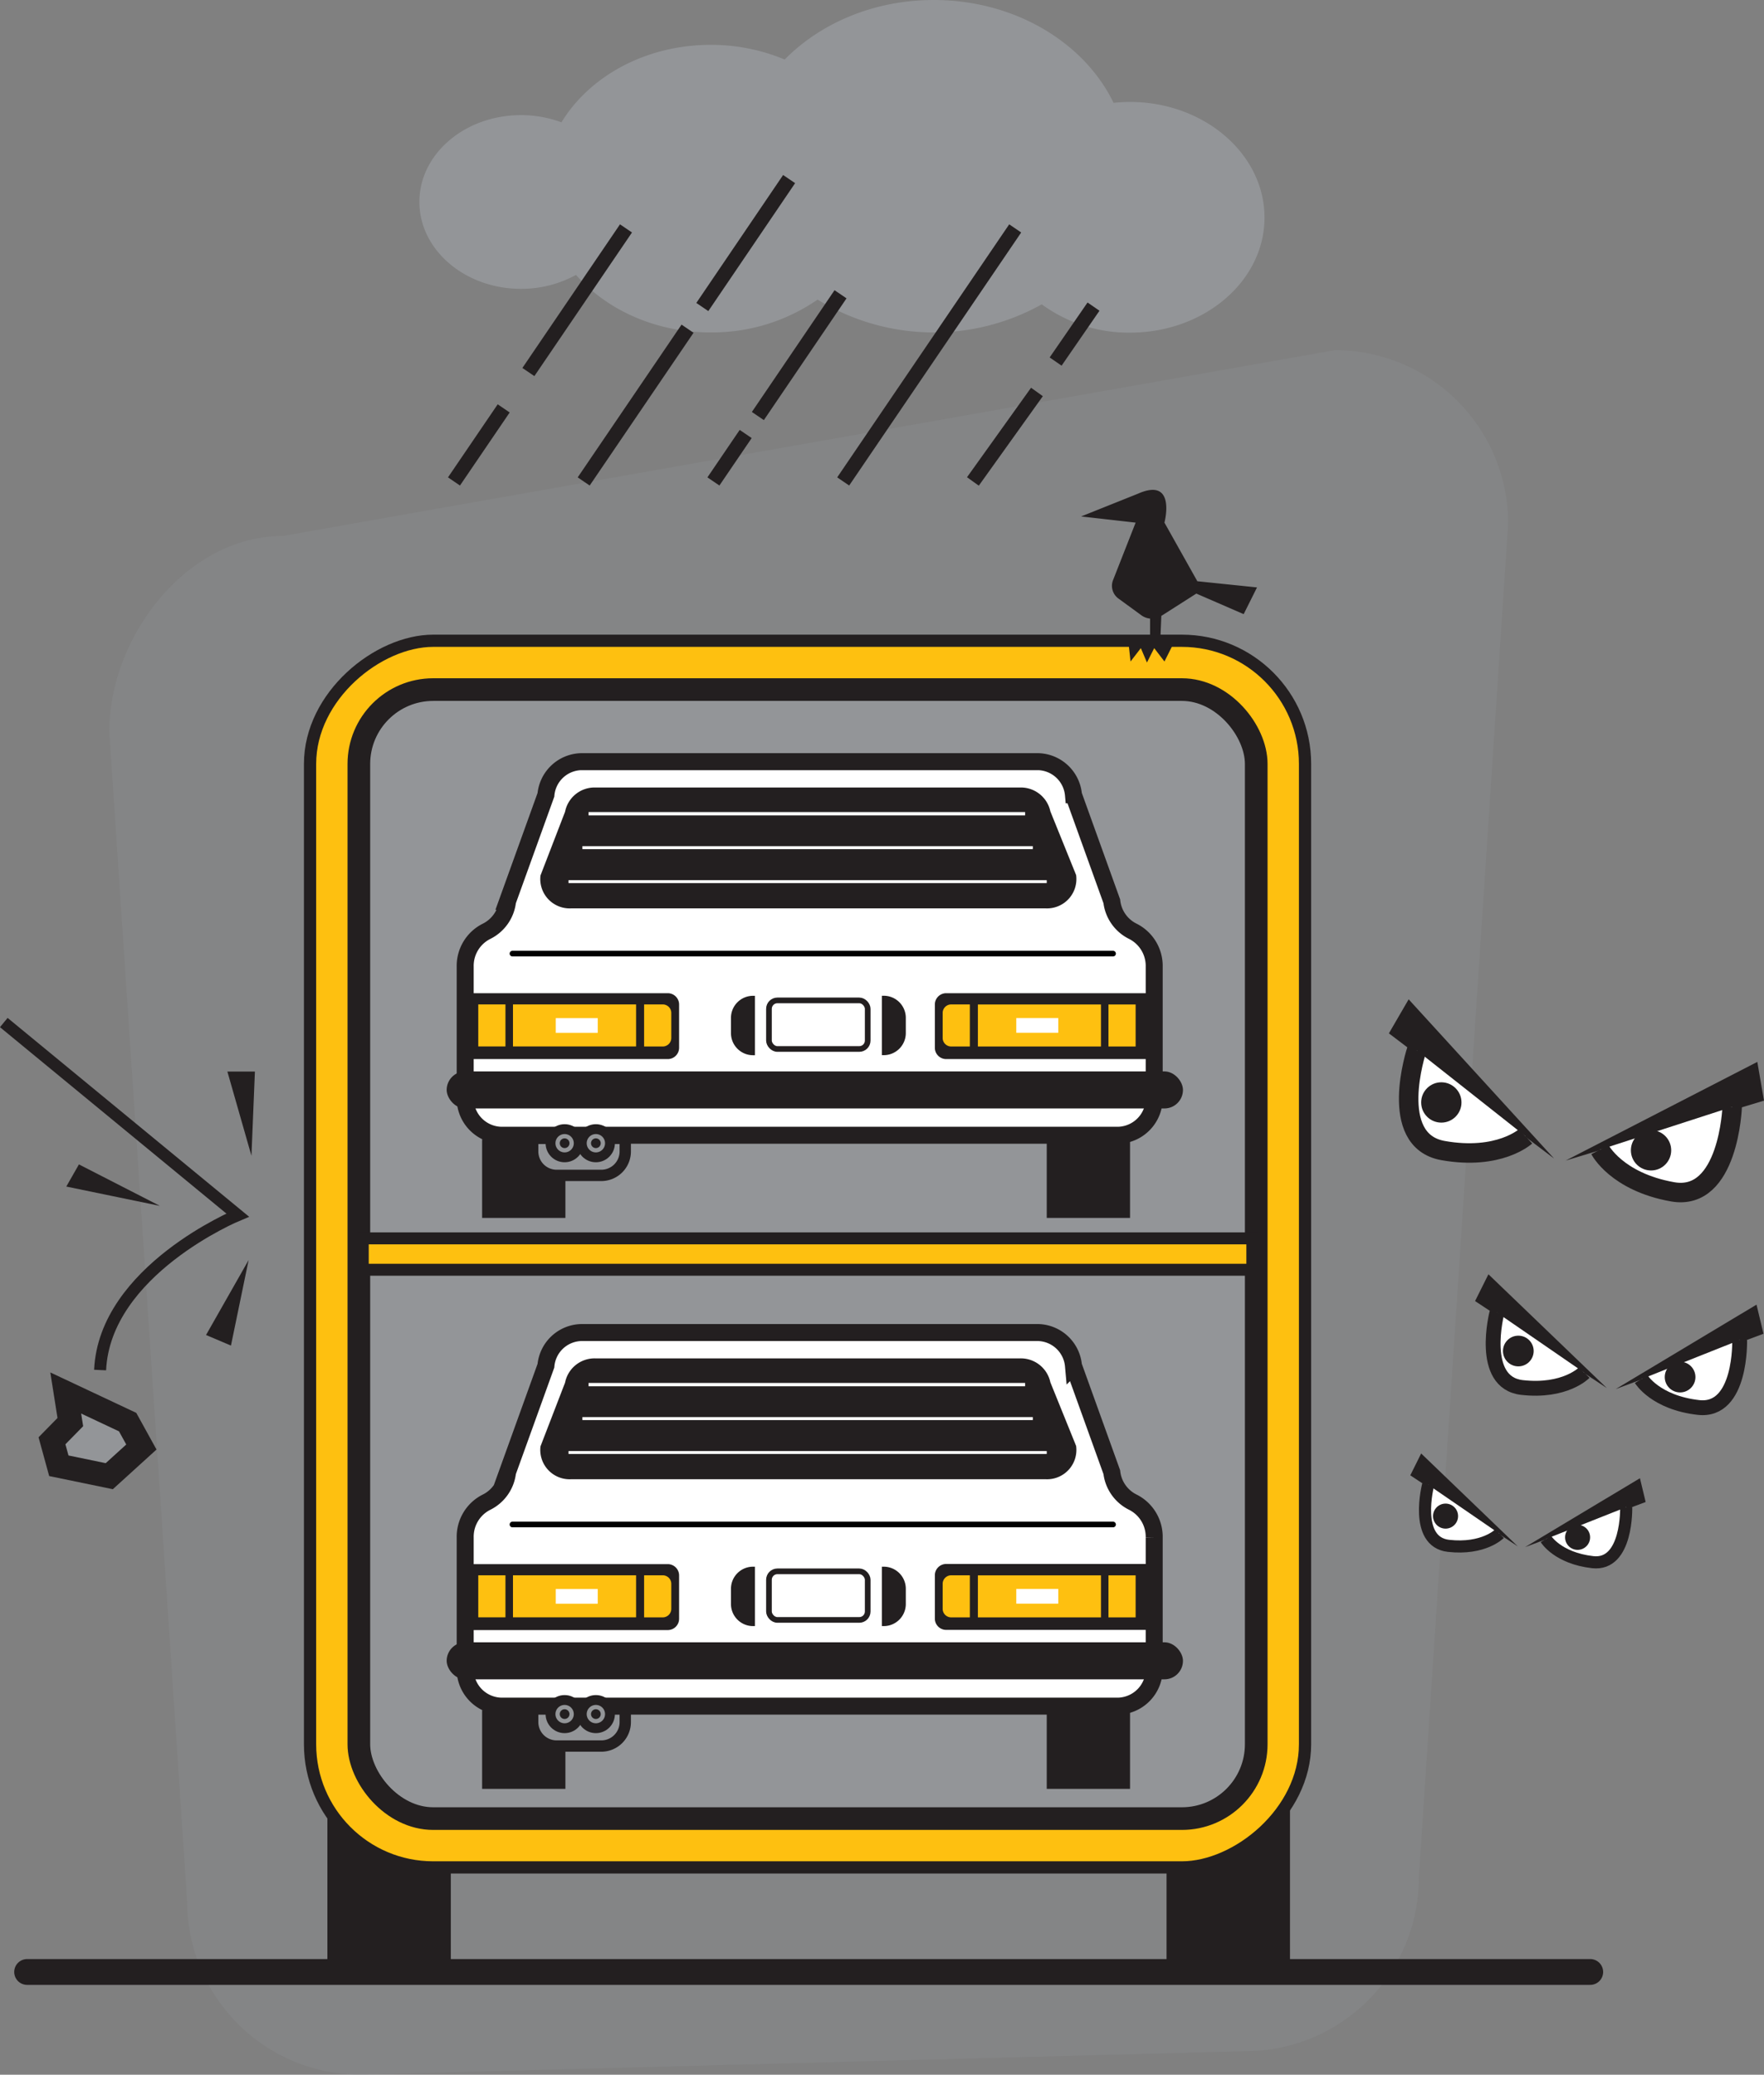 <svg xmlns="http://www.w3.org/2000/svg" viewBox="0 0 311.55 366.33"><rect x="0" y="0" width="311.55" height="366.33" fill="#808080" stroke="none"/><defs><style>.cls-1,.cls-11,.cls-12,.cls-18,.cls-19,.cls-4{fill:#939598;}.cls-1{opacity:0.25;}.cls-2,.cls-7{fill:#231f20;}.cls-3,.cls-5,.cls-8{fill:#fec010;}.cls-10,.cls-11,.cls-12,.cls-16,.cls-17,.cls-18,.cls-20,.cls-21,.cls-22,.cls-23,.cls-3,.cls-4,.cls-5,.cls-6{stroke:#231f20;}.cls-10,.cls-11,.cls-12,.cls-13,.cls-14,.cls-15,.cls-16,.cls-17,.cls-18,.cls-20,.cls-21,.cls-22,.cls-23,.cls-3,.cls-4,.cls-5,.cls-6,.cls-7{stroke-miterlimit:10;}.cls-3{stroke-width:2.16px;}.cls-4{stroke-width:4px;}.cls-5{stroke-width:2.11px;}.cls-10,.cls-21,.cls-22,.cls-23,.cls-6,.cls-9{fill:#fff;}.cls-6{stroke-width:3px;}.cls-7{stroke:#000;}.cls-16,.cls-7{stroke-linecap:round;}.cls-11{stroke-width:2px;}.cls-12{stroke-width:1.74px;}.cls-13,.cls-14,.cls-15,.cls-16,.cls-17,.cls-20{fill:none;}.cls-13,.cls-14,.cls-15{stroke:#fff;}.cls-13{stroke-width:0.53px;}.cls-14{stroke-width:0.59px;}.cls-15{stroke-width:0.52px;}.cls-16{stroke-width:4.56px;}.cls-17{stroke-width:2.12px;}.cls-18{stroke-width:4.25px;}.cls-20{stroke-width:2.56px;}.cls-21{stroke-width:3.44px;}.cls-22{stroke-width:2.62px;}.cls-23{stroke-width:2.14px;}</style></defs><g id="Layer_2" data-name="Layer 2"><g id="Layer_1-2" data-name="Layer 1"><path class="cls-1" d="M63.63,366.33a30.62,30.62,0,0,1-30.58-30.58L19.3,129.22c0-16.86,13.72-34.58,30.58-34.58L235.79,61.82A30.62,30.62,0,0,1,266.37,92.4L250.59,331.59A30.62,30.62,0,0,1,220,362.18Z"/><rect class="cls-2" x="57.82" y="317.68" width="21.8" height="31.6"/><rect class="cls-2" x="206.03" y="317.68" width="21.8" height="31.6"/><rect class="cls-3" x="34.33" y="133.56" width="216.59" height="175.73" rx="21.75" transform="translate(364.05 78.81) rotate(90)"/><rect class="cls-4" x="63.38" y="121.76" width="158.49" height="199.35" rx="13.13"/><rect class="cls-5" x="64.07" y="218.66" width="157.11" height="5.54"/><path class="cls-6" d="M196.36,159.14l-6.77-18.8a6.43,6.43,0,0,0-6.16-5.85H102.58a6.42,6.42,0,0,0-6.16,5.85l-6.78,18.8a6.75,6.75,0,0,1-3.71,5.3h0a6.82,6.82,0,0,0-3.77,6.23v23a6.52,6.52,0,0,0,6.22,6.78H197.62a6.53,6.53,0,0,0,6.23-6.78v-23a6.84,6.84,0,0,0-3.77-6.23h0A6.74,6.74,0,0,1,196.36,159.14Z"/><path class="cls-2" d="M184.73,160.39H100.82a5.18,5.18,0,0,1-5.36-5.81l4.34-11.25a5.31,5.31,0,0,1,5.36-4.28h75a5.33,5.33,0,0,1,5.35,4.21l4.55,11.25A5.18,5.18,0,0,1,184.73,160.39Z"/><line class="cls-7" x1="90.51" y1="168.38" x2="196.58" y2="168.38"/><rect class="cls-2" x="78.89" y="189.18" width="130.04" height="6.54" rx="3.27"/><path class="cls-2" d="M82.16,175.37h35.78a2,2,0,0,1,2,2V185a2,2,0,0,1-2,2H82.16a0,0,0,0,1,0,0V175.37A0,0,0,0,1,82.16,175.37Z"/><rect class="cls-8" x="84.47" y="177.35" width="4.8" height="7.42"/><path class="cls-8" d="M113.76,177.35h3.29a1.51,1.51,0,0,1,1.51,1.51v4.41a1.51,1.51,0,0,1-1.51,1.51h-3.29a0,0,0,0,1,0,0v-7.42A0,0,0,0,1,113.76,177.35Z"/><rect class="cls-8" x="90.6" y="177.35" width="21.74" height="7.42"/><rect class="cls-9" x="100.56" y="177.35" width="2.6" height="7.42" transform="translate(282.92 79.21) rotate(90)"/><path class="cls-2" d="M165.11,175.37H200.9a2,2,0,0,1,2,2V185a2,2,0,0,1-2,2H165.11a0,0,0,0,1,0,0V175.37A0,0,0,0,1,165.11,175.37Z" transform="translate(368.01 362.37) rotate(-180)"/><rect class="cls-8" x="195.78" y="177.35" width="4.8" height="7.42" transform="translate(396.35 362.13) rotate(-180)"/><path class="cls-8" d="M166.49,177.35h3.29a1.51,1.51,0,0,1,1.51,1.51v4.41a1.51,1.51,0,0,1-1.51,1.51h-3.29a0,0,0,0,1,0,0v-7.42A0,0,0,0,1,166.49,177.35Z" transform="translate(337.78 362.13) rotate(-180)"/><rect class="cls-8" x="172.7" y="177.35" width="21.74" height="7.42" transform="translate(367.15 362.13) rotate(-180)"/><rect class="cls-9" x="181.89" y="177.35" width="2.6" height="7.42" transform="translate(364.26 -2.13) rotate(90)"/><path class="cls-2" d="M133,175.83h.33a0,0,0,0,1,0,0v10.49a0,0,0,0,1,0,0H133a3.9,3.9,0,0,1-3.9-3.9v-2.69A3.9,3.9,0,0,1,133,175.83Z"/><path class="cls-2" d="M159.66,175.83H160a0,0,0,0,1,0,0v10.49a0,0,0,0,1,0,0h-.33a3.9,3.9,0,0,1-3.9-3.9v-2.69A3.9,3.9,0,0,1,159.66,175.83Z" transform="translate(315.75 362.14) rotate(180)"/><rect class="cls-10" x="135.81" y="176.64" width="17.44" height="8.58" rx="1.49"/><rect class="cls-2" x="85.15" y="201.16" width="14.71" height="13.89"/><rect class="cls-2" x="184.87" y="201.16" width="14.71" height="13.89"/><path class="cls-11" d="M94.08,201h16.35a0,0,0,0,1,0,0v2.31a4.23,4.23,0,0,1-4.23,4.23H98.31a4.23,4.23,0,0,1-4.23-4.23V201A0,0,0,0,1,94.08,201Z"/><circle class="cls-12" cx="99.72" cy="201.86" r="2.49"/><circle class="cls-2" cx="99.72" cy="201.86" r="0.86"/><circle class="cls-12" cx="105.24" cy="201.86" r="2.49"/><circle class="cls-2" cx="105.24" cy="201.86" r="0.86"/><line class="cls-13" x1="102.86" y1="149.67" x2="182.41" y2="149.67"/><line class="cls-14" x1="103.95" y1="143.68" x2="181.05" y2="143.68"/><line class="cls-15" x1="100.41" y1="155.67" x2="184.87" y2="155.67"/><path class="cls-6" d="M196.36,259.94l-6.77-18.8a6.43,6.43,0,0,0-6.16-5.85H102.58a6.42,6.42,0,0,0-6.16,5.85l-6.78,18.8a6.75,6.75,0,0,1-3.71,5.3h0a6.82,6.82,0,0,0-3.77,6.23v23a6.52,6.52,0,0,0,6.22,6.78H197.62a6.53,6.53,0,0,0,6.23-6.78v-23a6.84,6.84,0,0,0-3.77-6.23h0A6.74,6.74,0,0,1,196.36,259.94Z"/><path class="cls-2" d="M184.73,261.19H100.82a5.18,5.18,0,0,1-5.36-5.81l4.34-11.25a5.31,5.31,0,0,1,5.36-4.28h75a5.33,5.33,0,0,1,5.35,4.22l4.55,11.24A5.18,5.18,0,0,1,184.73,261.19Z"/><line class="cls-7" x1="90.51" y1="269.18" x2="196.58" y2="269.18"/><rect class="cls-2" x="78.89" y="289.98" width="130.04" height="6.54" rx="3.27"/><path class="cls-2" d="M82.16,276.18h35.78a2,2,0,0,1,2,2v7.64a2,2,0,0,1-2,2H82.16a0,0,0,0,1,0,0V276.18A0,0,0,0,1,82.16,276.18Z"/><rect class="cls-8" x="84.47" y="278.15" width="4.8" height="7.42"/><path class="cls-8" d="M113.76,278.15h3.29a1.51,1.51,0,0,1,1.51,1.51v4.41a1.51,1.51,0,0,1-1.51,1.51h-3.29a0,0,0,0,1,0,0v-7.42A0,0,0,0,1,113.76,278.15Z"/><rect class="cls-8" x="90.6" y="278.15" width="21.74" height="7.42"/><rect class="cls-9" x="100.56" y="278.15" width="2.6" height="7.42" transform="translate(383.72 180.01) rotate(90)"/><path class="cls-2" d="M165.11,276.18H200.9a2,2,0,0,1,2,2v7.64a2,2,0,0,1-2,2H165.11a0,0,0,0,1,0,0V276.18A0,0,0,0,1,165.11,276.18Z" transform="translate(368.01 563.97) rotate(-180)"/><rect class="cls-8" x="195.78" y="278.15" width="4.8" height="7.42" transform="translate(396.35 563.73) rotate(-180)"/><path class="cls-8" d="M166.49,278.15h3.29a1.51,1.51,0,0,1,1.51,1.51v4.41a1.51,1.51,0,0,1-1.51,1.51h-3.29a0,0,0,0,1,0,0v-7.42a0,0,0,0,1,0,0Z" transform="translate(337.78 563.73) rotate(-180)"/><rect class="cls-8" x="172.7" y="278.15" width="21.74" height="7.42" transform="translate(367.15 563.73) rotate(-180)"/><rect class="cls-9" x="181.89" y="278.15" width="2.6" height="7.42" transform="translate(465.06 98.67) rotate(90)"/><path class="cls-2" d="M133,276.63h.33a0,0,0,0,1,0,0v10.49a0,0,0,0,1,0,0H133a3.9,3.9,0,0,1-3.9-3.9v-2.69a3.9,3.9,0,0,1,3.9-3.9Z"/><path class="cls-2" d="M159.66,276.63H160a0,0,0,0,1,0,0v10.49a0,0,0,0,1,0,0h-.33a3.9,3.9,0,0,1-3.9-3.9v-2.69A3.9,3.9,0,0,1,159.66,276.63Z" transform="translate(315.75 563.75) rotate(180)"/><rect class="cls-10" x="135.81" y="277.45" width="17.44" height="8.58" rx="1.49"/><rect class="cls-2" x="85.15" y="301.97" width="14.71" height="13.89"/><rect class="cls-2" x="184.87" y="301.97" width="14.71" height="13.89"/><path class="cls-11" d="M94.08,301.76h16.35a0,0,0,0,1,0,0v2.31a4.23,4.23,0,0,1-4.23,4.23H98.31a4.23,4.23,0,0,1-4.23-4.23v-2.31A0,0,0,0,1,94.08,301.76Z"/><circle class="cls-12" cx="99.72" cy="302.66" r="2.49"/><circle class="cls-2" cx="99.72" cy="302.66" r="0.86"/><circle class="cls-12" cx="105.24" cy="302.66" r="2.49"/><circle class="cls-2" cx="105.24" cy="302.66" r="0.86"/><line class="cls-13" x1="102.86" y1="250.48" x2="182.41" y2="250.48"/><line class="cls-14" x1="103.95" y1="244.48" x2="181.05" y2="244.48"/><line class="cls-15" x1="100.41" y1="256.47" x2="184.87" y2="256.47"/><line class="cls-16" x1="4.79" y1="348.19" x2="280.86" y2="348.19"/><path class="cls-17" d="M17.68,241.91c.81-17.62,24.3-27.36,24.3-27.36l-41.31-34"/><polygon class="cls-2" points="40.16 189.21 44.41 204.08 45.02 189.21 40.16 189.21"/><polygon class="cls-2" points="11.71 209.51 28.23 212.92 13.94 205.6 11.71 209.51"/><polygon class="cls-2" points="40.79 237.59 43.91 222.49 36.39 235.72 40.79 237.59"/><polygon class="cls-18" points="11.61 245.96 12.42 251.1 9.18 254.4 10.39 258.81 19.3 260.65 24.97 255.5 22.54 251.1 11.61 245.96"/><path class="cls-19" d="M199.56,18a27.53,27.53,0,0,0-2.89.16C191.53,7.52,179.25,0,164.91,0c-10.57,0-20,4.09-26.32,10.51a33.76,33.76,0,0,0-13.08-2.59c-11.46,0-21.4,5.55-26.35,13.68A20.39,20.39,0,0,0,92,20.33c-9.9,0-17.93,6.86-17.93,15.32S82.11,51,92,51a20.09,20.09,0,0,0,9.73-2.46c5.42,6.17,14.05,10.16,23.77,10.16a32.82,32.82,0,0,0,18.9-5.8,39.17,39.17,0,0,0,39.59.84,26.14,26.14,0,0,0,15.56,5c13.13,0,23.78-9.1,23.78-20.32S212.69,18,199.56,18Z"/><line class="cls-20" x1="88.96" y1="72.11" x2="80.18" y2="85.01"/><line class="cls-20" x1="110.56" y1="40.33" x2="93.32" y2="65.69"/><line class="cls-20" x1="121.43" y1="58.04" x2="103.09" y2="85.01"/><line class="cls-20" x1="139.37" y1="31.62" x2="124.04" y2="54.21"/><line class="cls-20" x1="131.7" y1="76.63" x2="126" y2="85.01"/><line class="cls-20" x1="148.45" y1="51.96" x2="133.85" y2="73.46"/><line class="cls-20" x1="179.3" y1="40.33" x2="148.92" y2="85.01"/><line class="cls-20" x1="183.14" y1="69.21" x2="171.83" y2="85.01"/><line class="cls-20" x1="193.13" y1="54.14" x2="186.44" y2="63.84"/><polygon class="cls-2" points="245.3 182.46 274.47 204.56 248.79 176.45 245.3 182.46"/><path class="cls-21" d="M250.19,185.44s-5.27,15.93,4.65,17.71,14.61-2.51,14.61-2.51"/><circle class="cls-2" cx="254.56" cy="194.66" r="3.56"/><polygon class="cls-2" points="311.55 194.34 276.52 204.92 310.37 187.5 311.55 194.34"/><path class="cls-21" d="M305.93,195.44s-.6,16.76-10.52,15S282.58,203,282.58,203"/><circle class="cls-2" cx="291.6" cy="203.11" r="3.56"/><polygon class="cls-2" points="260.52 229.73 283.79 245.09 262.88 225 260.52 229.73"/><path class="cls-22" d="M264.38,231.76s-3.21,12.36,4.42,13.23,11-2.62,11-2.62"/><circle class="cls-2" cx="268.16" cy="238.55" r="2.71"/><polygon class="cls-2" points="311.46 235.5 285.36 245.27 310.23 230.36 311.46 235.5"/><path class="cls-22" d="M307.25,236.61s.37,12.77-7.26,11.91-10.12-5-10.12-5"/><circle class="cls-2" cx="296.73" cy="243.15" r="2.71"/><polygon class="cls-2" points="249.08 260.5 268.06 273.04 251 256.64 249.08 260.5"/><path class="cls-23" d="M252.23,262.16s-2.63,10.09,3.6,10.79,9-2.14,9-2.14"/><circle class="cls-2" cx="255.31" cy="267.7" r="2.21"/><polygon class="cls-2" points="290.65 265.21 269.34 273.18 289.64 261.01 290.65 265.21"/><path class="cls-23" d="M287.21,266.12s.3,10.42-5.92,9.71-8.26-4.09-8.26-4.09"/><circle class="cls-2" cx="278.63" cy="271.45" r="2.21"/><path class="cls-2" d="M200.94,87.19l-10,4,9.63,1.09-4,10.18a2.77,2.77,0,0,0,1,3.25l4,2.92a3.14,3.14,0,0,0,3.54.12l6.18-3.94,8.36,3.63,2.36-4.72-10.54-1.09-5.81-10.35S207.84,84.11,200.94,87.19Z"/><polygon class="cls-2" points="203.12 108.08 203.12 112.62 199.31 113.53 199.67 116.8 201.49 114.44 202.57 116.98 203.85 114.44 205.66 116.8 207.3 113.53 204.94 112.8 205.11 108.75 203.12 108.08"/></g></g></svg>